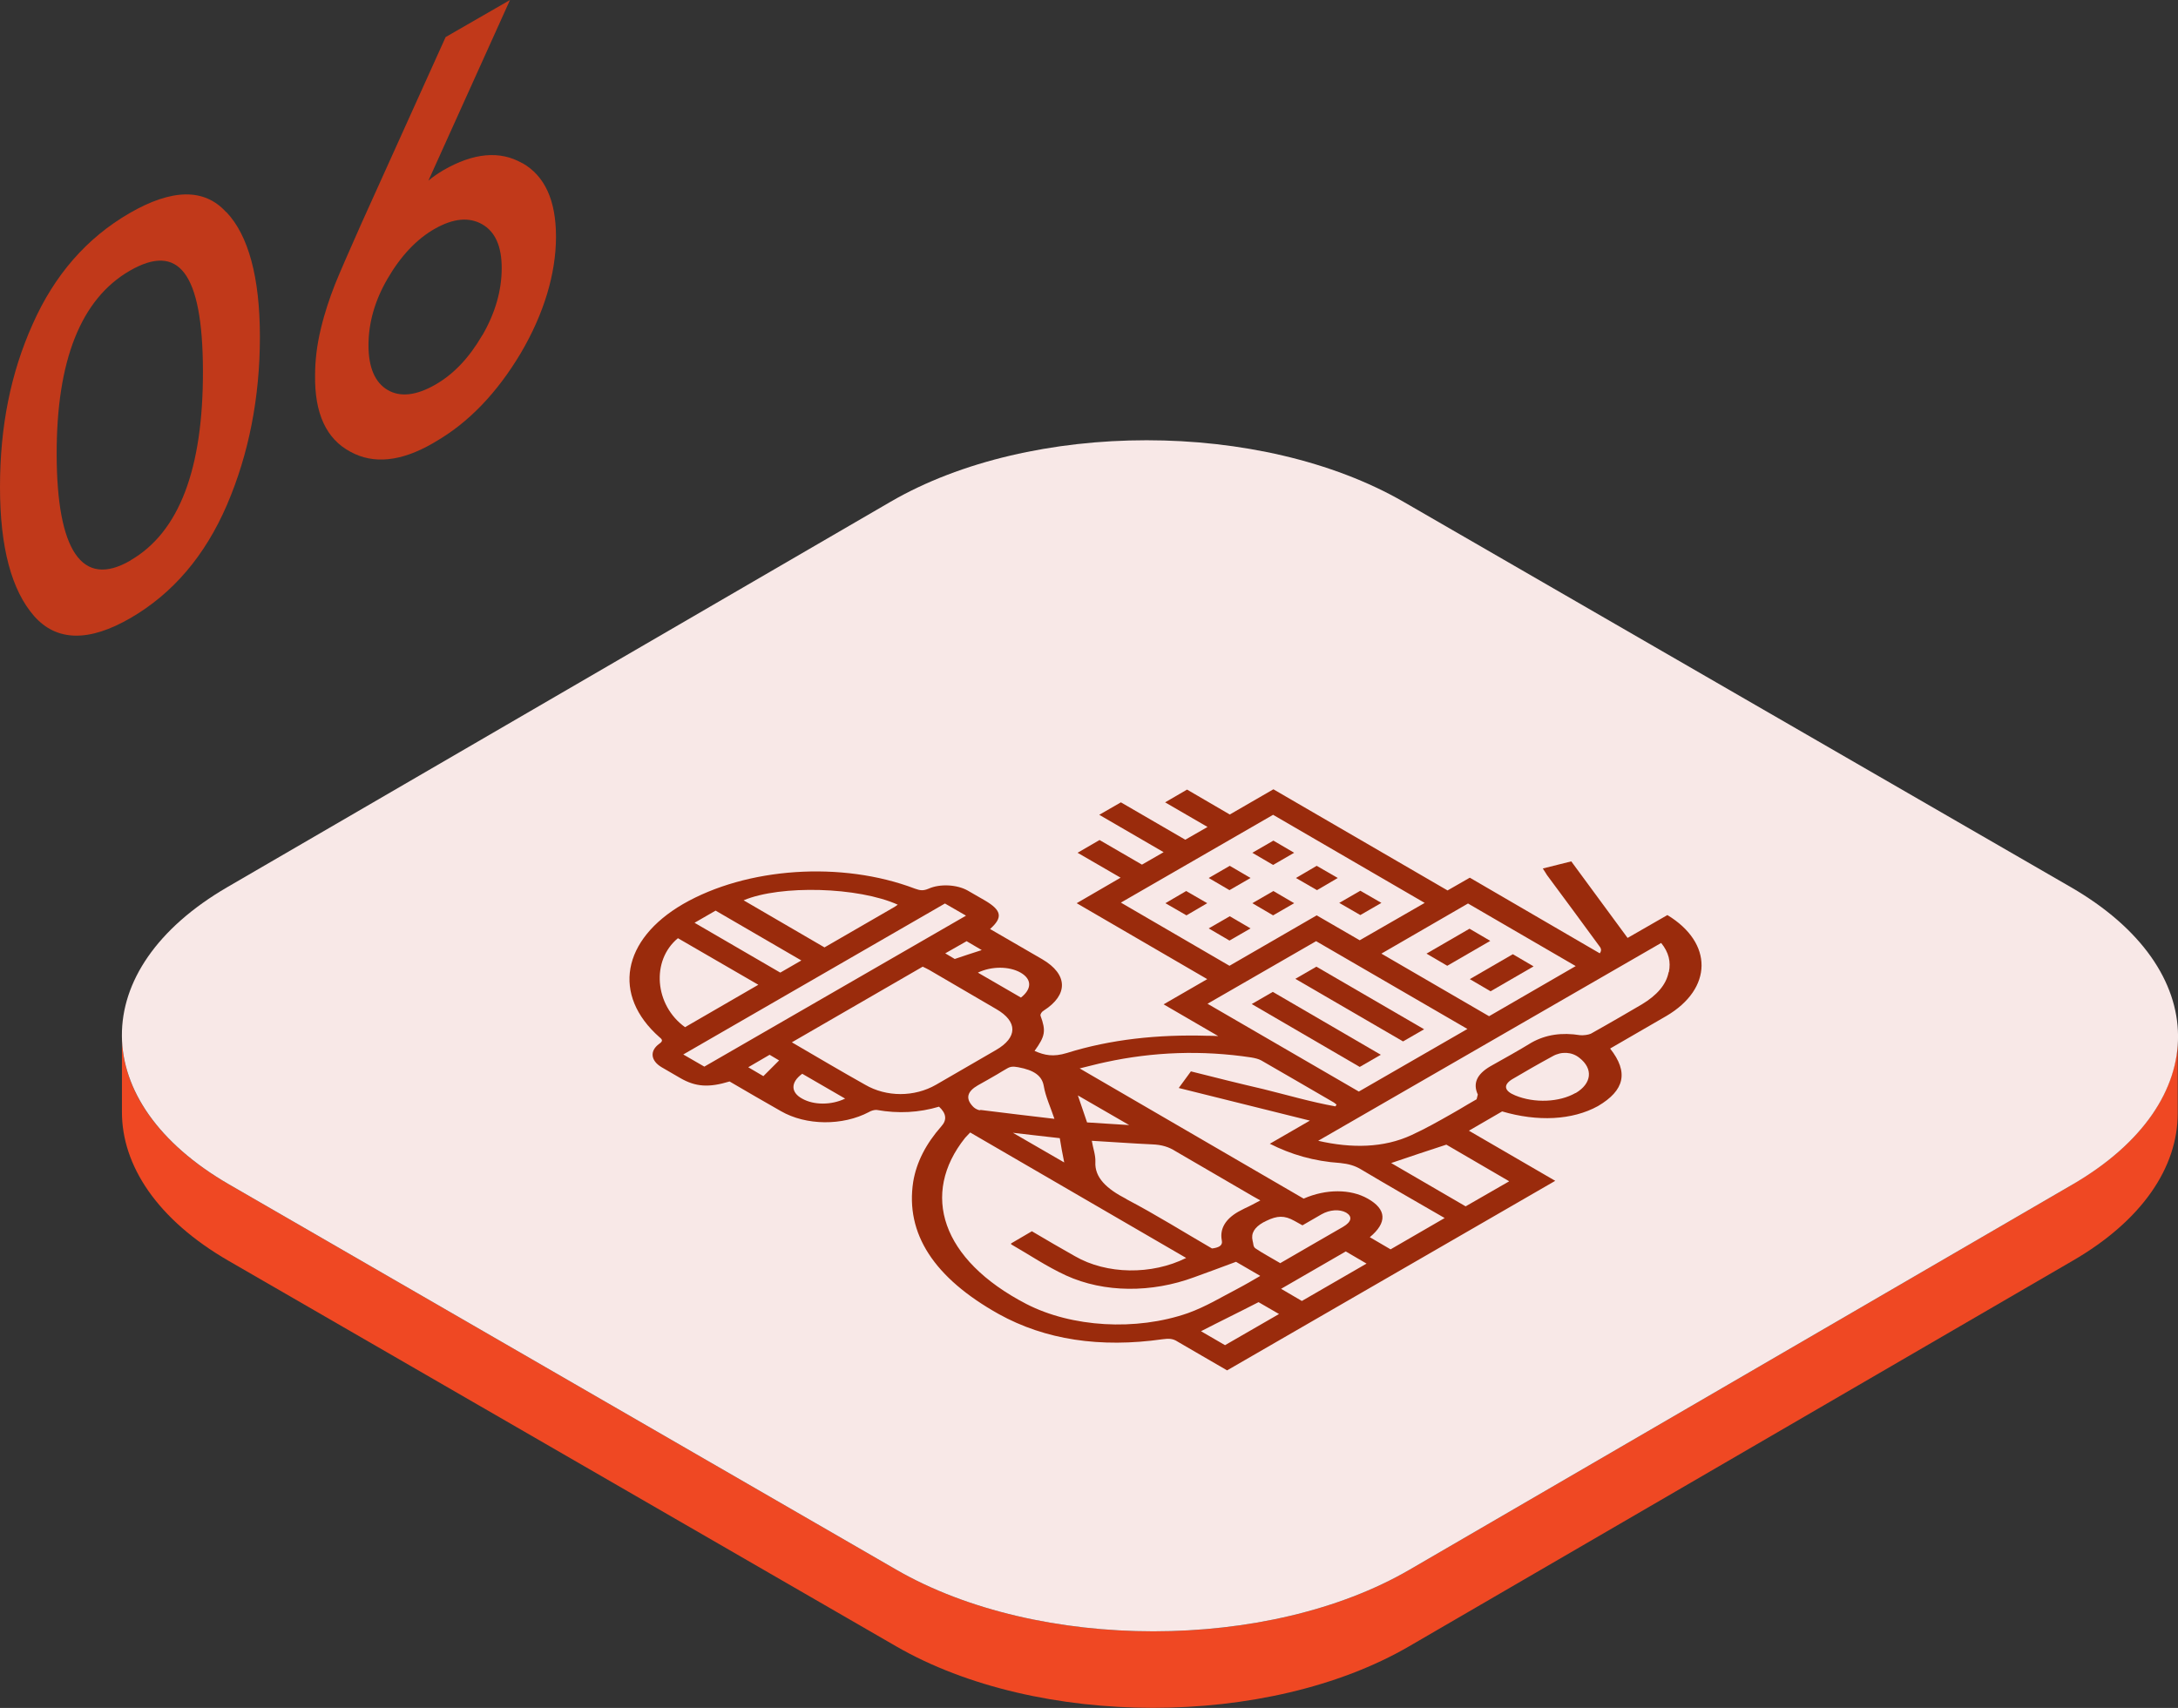 <?xml version="1.0" encoding="UTF-8"?><svg id="a" xmlns="http://www.w3.org/2000/svg" viewBox="0 0 73.41 57.58"><rect x="0" y="0" width="73.41" height="57.58" fill="#333333" stroke="none"/><defs><style>.b{fill:#c1391a;}.c{isolation:isolate;}.d{fill:#9a2b0c;}.e{fill:#ef4823;}.f{fill:#f8e8e7;}</style></defs><g><g><path class="e" d="M69.86,39.93l-22.35,12.99c-4.76,2.77-12.5,2.77-17.3,0L7.72,39.93c-2.41-1.39-3.62-3.22-3.61-5.04v2.58c-.01,1.82,1.19,3.65,3.6,5.04l22.49,12.99c4.79,2.77,12.54,2.77,17.3,0l22.35-12.99c2.37-1.37,3.55-3.17,3.55-4.97v-2.58c0,1.8-1.18,3.6-3.55,4.97Z"/><path class="f" d="M69.8,29.91c4.79,2.77,4.82,7.25,.06,10.02l-22.35,12.99c-4.76,2.77-12.5,2.77-17.3,0L7.72,39.93c-4.79-2.77-4.82-7.25-.06-10.02l22.35-12.99c4.76-2.77,12.5-2.77,17.3,0l22.49,12.99Z"/></g><g><path class="b" d="M7.63,7.15c.74,.78,1.13,2.19,1.13,4.21s-.37,3.94-1.11,5.66c-.74,1.72-1.83,2.99-3.24,3.81s-2.5,.8-3.26-.06C.39,19.9,0,18.46,0,16.42s.36-3.84,1.1-5.49c.74-1.67,1.83-2.91,3.26-3.74s2.53-.85,3.26-.04Zm-3.23,11.74c1.64-.95,2.45-3.08,2.44-6.4s-.83-4.31-2.47-3.36-2.47,3.02-2.46,6.21,.84,4.51,2.48,3.56"/><path class="b" d="M17.61,5.5c.75,.43,1.13,1.25,1.13,2.48s-.4,2.59-1.19,3.93c-.8,1.34-1.76,2.34-2.87,2.98-.03,.02-.07,.04-.1,.06-1.06,.61-1.99,.71-2.77,.28-.81-.43-1.21-1.29-1.19-2.58,0-.49,.06-1.01,.19-1.55,.13-.55,.3-1.05,.48-1.51,.16-.4,.46-1.08,.88-2.03L15.02,1.25l2.17-1.25-2.75,6.09c.15-.13,.32-.24,.5-.35,1.02-.59,1.91-.67,2.66-.24Zm-1.35,5.8c.44-.76,.65-1.52,.65-2.26s-.22-1.23-.66-1.48c-.44-.25-.97-.2-1.59,.15s-1.16,.93-1.6,1.69c-.43,.74-.64,1.49-.64,2.24s.22,1.26,.65,1.51,.97,.18,1.6-.18,1.15-.92,1.58-1.66"/></g></g><g><path class="d" d="M42.92,28.34l.7,.41-.71,.41-.7-.41,.71-.41Z"/><path class="d" d="M39.98,30.04l.71,.41-.7,.41-.71-.41,.7-.41Z"/><path class="d" d="M44.38,29.19l.71,.41-.7,.41-.71-.41,.7-.41Z"/><path class="d" d="M42.92,30.04l.7,.41-.71,.41-.7-.41,.71-.41Z"/><path class="d" d="M45.85,30.03l.71,.41-.71,.41-.71-.41,.71-.41Z"/><path class="d" d="M42.9,33.44l3.64,2.12-.71,.41-3.64-2.12,.71-.41Z"/><path class="d" d="M50.99,32.17l.7,.41-1.45,.84-.7-.41,1.45-.84Z"/><path class="d" d="M49.53,31.31l.7,.41-1.45,.84-.7-.41,1.45-.84Z"/><g class="c"><path class="d" d="M54.86,31.62l1.34-.77c1.55,.94,1.53,2.48-.03,3.4l-1.9,1.1c.63,.8,.49,1.41-.41,1.94-.87,.48-2.04,.53-3.23,.18l-1.12,.65,2.91,1.69-11.06,6.39c-.56-.33-1.13-.65-1.67-.97-.15-.1-.29-.11-.5-.08-2.11,.3-3.96,.02-5.53-.85-2.18-1.22-3.15-2.71-2.88-4.46,.11-.66,.43-1.28,.95-1.87q.29-.32-.08-.66c-.67,.2-1.37,.24-2.1,.11-.07-.01-.2,.03-.26,.07-.89,.47-2.12,.46-2.97-.03-.58-.33-1.15-.66-1.73-1-.69,.21-1.14,.19-1.67-.12l-.62-.36c-.37-.22-.41-.55-.08-.79,.13-.09,.11-.14,.01-.22-1.61-1.42-1.27-3.29,.79-4.49,2.15-1.24,5.35-1.46,7.82-.52,.17,.06,.27,.08,.46,0,.38-.17,.95-.14,1.31,.06l.59,.34c.56,.33,.61,.57,.17,.96l1.76,1.02c.87,.51,.88,1.2,.05,1.73-.07,.04-.12,.12-.11,.17,.19,.52,.16,.69-.2,1.19,.34,.15,.63,.21,1.09,.07,1.47-.46,3.07-.63,4.74-.58,.1,0,.19,0,.36,.01l-1.84-1.07,1.47-.85-4.4-2.56,1.48-.86-1.45-.84,.74-.43,1.43,.83,.73-.42-2.17-1.26,.73-.42,2.17,1.26,.75-.43-1.43-.83,.74-.43,1.44,.84,1.47-.85,5.87,3.41,.75-.43,4.38,2.55c.06-.08,.05-.15,.01-.21-.59-.81-1.19-1.62-1.79-2.43-.04-.07-.09-.14-.14-.22,.31-.08,.61-.15,.96-.24,.63,.86,1.26,1.71,1.89,2.57Zm-12.39,11.39l-.81-.47c-.48,.18-.94,.35-1.41,.52-1.43,.53-3.03,.53-4.32-.06-.67-.31-1.24-.7-1.85-1.05v-.03l.7-.41c.49,.29,.97,.57,1.45,.84,1.07,.62,2.59,.64,3.75,.06l-7.28-4.23c-.06,.07-.12,.12-.17,.18-1.51,1.89-.81,4.11,2.06,5.6,1.53,.79,3.7,.92,5.45,.31,.61-.22,1.11-.53,1.65-.81,.14-.07,.27-.15,.4-.22s.25-.15,.38-.22m6.25-1.94c-.97-.56-1.93-1.11-2.87-1.67-.19-.11-.39-.17-.67-.2-.9-.06-1.67-.29-2.38-.65l1.35-.78c-1.49-.37-2.94-.73-4.42-1.1,.14-.19,.27-.37,.41-.56,.83,.21,1.63,.41,2.45,.6,.81,.2,1.59,.43,2.42,.58l.04-.06-.09-.07c-.82-.48-1.64-.95-2.45-1.42-.09-.05-.22-.08-.34-.1-1.66-.25-3.3-.19-4.91,.16-.29,.06-.57,.14-.87,.21l7.55,4.39c.75-.33,1.58-.33,2.16,0,.64,.36,.66,.81,.07,1.3l.7,.41,1.83-1.06m-10.92-10.63l3.66,2.13,2.94-1.7,1.45,.84,2.19-1.26-5.11-2.97-5.13,2.96m2.92,3.41l5.1,2.96,3.66-2.11-5.1-2.96-3.66,2.11m15.55-1.07c.07-.34,0-.66-.26-.98l-11.56,6.67c1.13,.26,2.21,.24,3.14-.19,.48-.22,.92-.47,1.36-.72l.26-.15c.19-.11,.38-.23,.58-.34l.04-.16c-.17-.37-.04-.68,.42-.95,.25-.14,.48-.27,.71-.4s.45-.26,.68-.4c.48-.27,1.02-.35,1.64-.25,.1,.01,.27-.01,.36-.05,.34-.19,.67-.38,1-.57,.24-.14,.48-.28,.72-.42,.5-.3,.82-.66,.9-1.08m-27.08,3.79c.72,.42,1.66,.42,2.39,0l2.02-1.17c.73-.42,.74-.96,.01-1.38l-2.26-1.32c-.07-.04-.14-.07-.22-.11l-4.41,2.55c.84,.49,1.65,.97,2.47,1.43m8.81,3.86c1.01,.53,1.93,1.11,2.88,1.66,.11-.01,.2-.04,.25-.07,.08-.05,.1-.12,.08-.21-.07-.38,.12-.71,.56-.96,.07-.04,.14-.07,.21-.11,.18-.08,.34-.17,.53-.27l-.25-.14c-.87-.51-1.74-1.01-2.61-1.52-.22-.14-.46-.22-.8-.23-.66-.03-1.32-.08-2.02-.12,.04,.25,.13,.48,.12,.71-.03,.53,.38,.91,1.04,1.25m11.52-9.96l-2.92,1.69,3.63,2.11,2.92-1.69-3.63-2.11m-24.42-.11l2.73,1.59,2.37-1.37,.1-.07c-1.33-.6-3.95-.67-5.19-.15m-2.22,1.28c-.91,.75-.79,2.26,.24,3l2.47-1.43-2.71-1.57m.89,4.33l8.82-5.09-.71-.41-8.82,5.09,.71,.41m9.31,1.46c.81,.1,1.62,.2,2.49,.3-.13-.39-.3-.75-.36-1.11-.06-.34-.32-.53-.86-.63-.17-.03-.26-.03-.39,.05-.1,.06-.21,.12-.32,.19-.21,.12-.43,.25-.65,.37q-.54,.31-.18,.7c.05,.06,.15,.13,.25,.14m10.13,5.15c.72-.42,1.42-.82,2.11-1.22,.29-.17,.32-.35,.1-.48-.22-.12-.55-.1-.83,.06l-.64,.37-.27-.15c-.34-.19-.58-.18-.95,0-.04,.02-.07,.04-.1,.05-.3,.17-.42,.37-.36,.62,.03,.09,.01,.2,.1,.26,.25,.17,.54,.32,.84,.5m7.7-2.77l-2.11-1.23c-.64,.21-1.25,.41-1.86,.62l2.51,1.46,1.46-.84m2.37-4.17c-.25-.2-.6-.22-.9-.05-.24,.13-.47,.26-.7,.39l-.67,.39c-.3,.19-.26,.39,.11,.54,.65,.27,1.49,.23,2.03-.08h.01c.54-.32,.6-.82,.12-1.19m-29.82-4.55l2.89,1.68,.71-.41-2.89-1.68-.71,.41m22.65,11.49l-.7-.41-2.18,1.26,.7,.41,2.18-1.26m-2.95,1.7l-.69-.4c-.66,.34-1.3,.65-1.94,.98l.81,.47,1.82-1.05m-6.78-7.37c.11,.33,.21,.62,.31,.91,.46,.03,.9,.06,1.42,.09l-1.73-1m-.62,1.44c-.5-.06-1-.11-1.57-.18l1.73,1c-.06-.3-.11-.56-.15-.82m-1.32-4.73c.39-.3,.38-.63,0-.85-.39-.22-.98-.22-1.44,0l1.45,.84m-5.92,3.41l-1.45-.84c-.4,.29-.39,.63,0,.84,.39,.22,.98,.22,1.44,0m-2.22-1.29l-.32-.19-.72,.42,.51,.3c.18-.18,.35-.35,.53-.53m5.92-3.42c.31-.11,.61-.2,.91-.3l-.51-.3-.72,.41,.32,.19"/><path class="d" d="M41.45,30.89l.7,.41-.71,.41-.7-.41,.71-.41Z"/></g><path class="d" d="M41.45,29.19l.7,.41-.71,.41-.7-.41,.71-.41Z"/><path class="d" d="M44.37,32.59l3.63,2.11-.71,.41-3.63-2.11,.71-.41Z"/></g></svg>